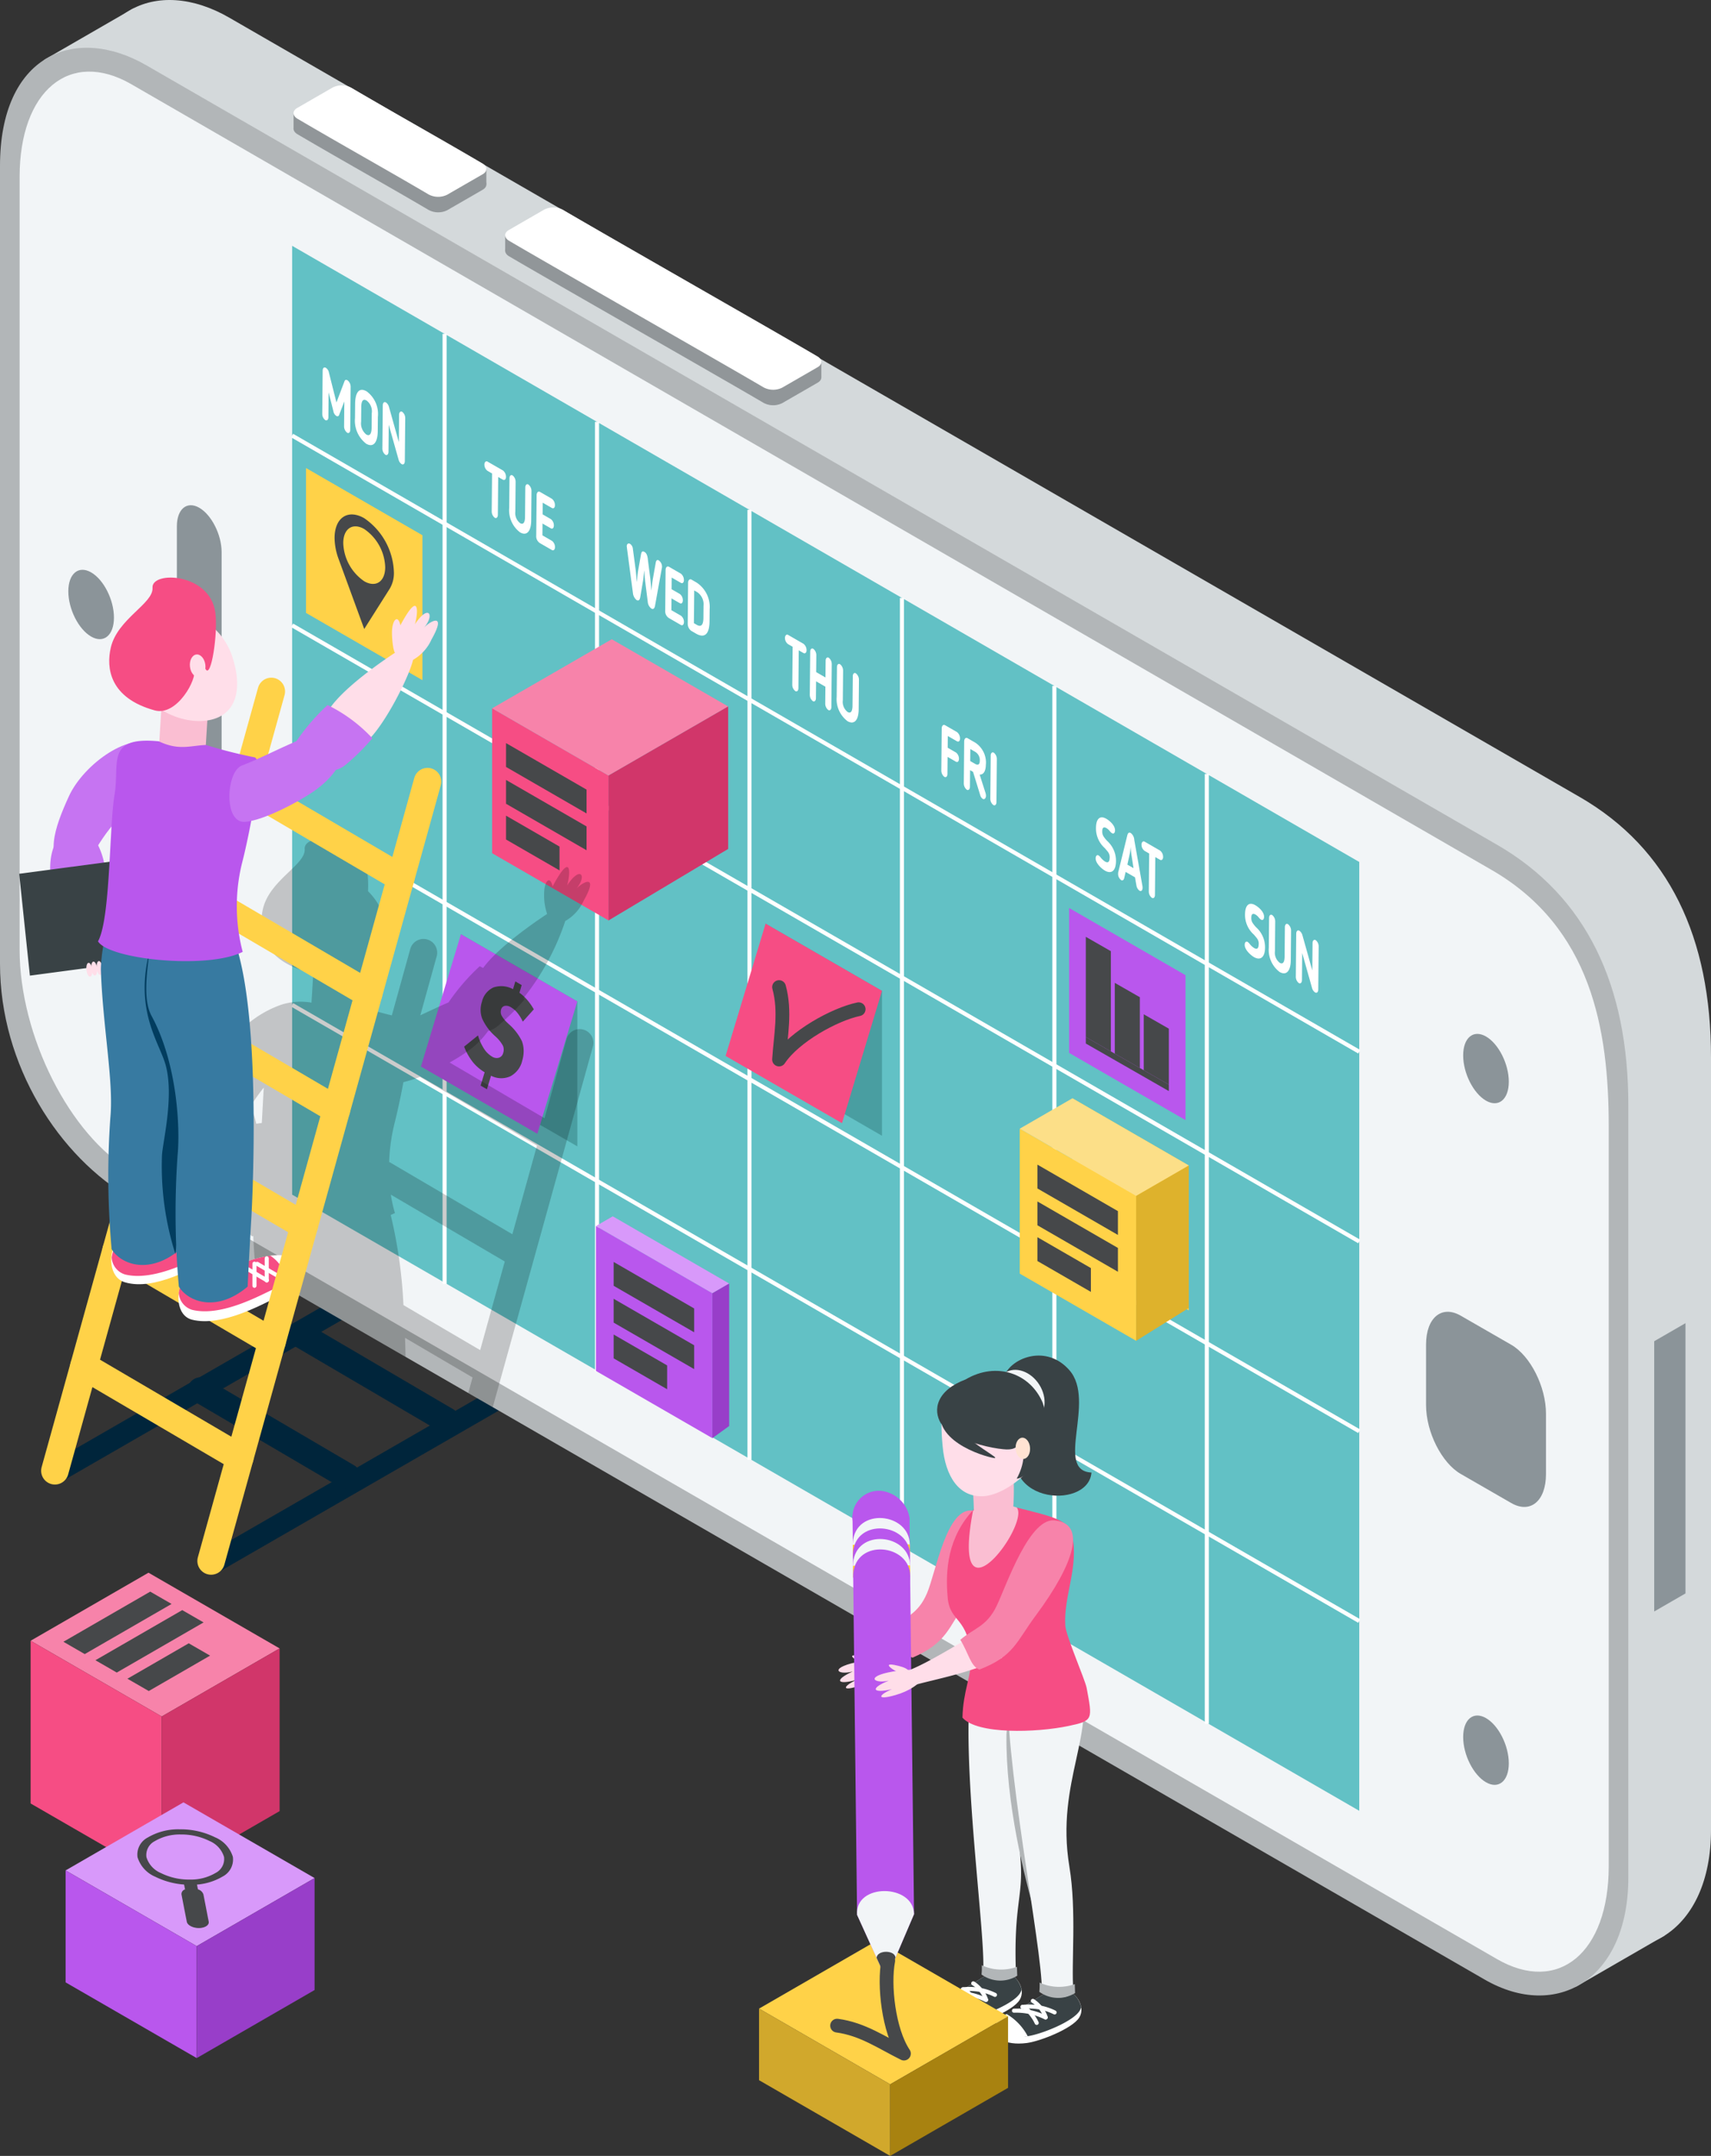 <svg xmlns="http://www.w3.org/2000/svg" viewBox="0 0 238.817 300.897">
  <rect x="0" y="0" width="238.817" height="300.897" fill="#333333" stroke="none"/>
  <defs>
    <style>
      .cls-1 {
        fill: #00253b;
      }

      .cls-1, .cls-10, .cls-11, .cls-12, .cls-13, .cls-14, .cls-15, .cls-16, .cls-17, .cls-18, .cls-19, .cls-2, .cls-20, .cls-21, .cls-22, .cls-24, .cls-25, .cls-26, .cls-27, .cls-28, .cls-29, .cls-3, .cls-31, .cls-33, .cls-35, .cls-37, .cls-4, .cls-5, .cls-6, .cls-7, .cls-8, .cls-9 {
        fill-rule: evenodd;
      }

      .cls-2 {
        fill: #d4d9db;
      }

      .cls-3 {
        fill: #b2b6b8;
      }

      .cls-30, .cls-4 {
        fill: #f2f5f7;
      }

      .cls-5 {
        fill: #62c1c5;
      }

      .cls-6 {
        fill: #8b9499;
      }

      .cls-7 {
        fill: #919699;
      }

      .cls-8 {
        fill: #fff;
      }

      .cls-21, .cls-23, .cls-25, .cls-36, .cls-9 {
        fill: none;
      }

      .cls-25, .cls-36, .cls-9 {
        stroke: #fff;
        stroke-width: 0.567px;
      }

      .cls-25, .cls-9 {
        stroke-miterlimit: 22.926;
      }

      .cls-10 {
        fill: #ffd248;
      }

      .cls-11 {
        fill: #fcdf88;
      }

      .cls-12 {
        fill: #deb22c;
      }

      .cls-13 {
        fill: #46484a;
      }

      .cls-14 {
        fill: #b957ed;
      }

      .cls-15 {
        fill: #d899fa;
      }

      .cls-16 {
        fill: #983ec9;
      }

      .cls-17 {
        fill: #f64d84;
      }

      .cls-18 {
        fill: #f783aa;
      }

      .cls-19 {
        fill: #d1366a;
      }

      .cls-20 {
        fill: #499ea1;
      }

      .cls-21 {
        stroke: #46484a;
        stroke-width: 1.92px;
      }

      .cls-21, .cls-23, .cls-25, .cls-36 {
        stroke-linecap: round;
      }

      .cls-21, .cls-23, .cls-36 {
        stroke-linejoin: round;
      }

      .cls-22 {
        opacity: 0.2;
      }

      .cls-23 {
        stroke: #ffd248;
        stroke-width: 3.84px;
      }

      .cls-24 {
        fill: #394245;
      }

      .cls-26 {
        fill: #d1a82c;
      }

      .cls-27 {
        fill: #a88210;
      }

      .cls-28, .cls-34 {
        fill: #ffdee9;
      }

      .cls-29 {
        fill: #ffd32f;
      }

      .cls-31, .cls-38 {
        fill: #fabed2;
      }

      .cls-32 {
        fill: #ffe3d3;
      }

      .cls-33 {
        fill: #c674f2;
      }

      .cls-35 {
        fill: #377aa1;
      }

      .cls-37 {
        fill: #023d5f;
      }
    </style>
  </defs>
  <title>458210-PFPKDT-947</title>
  <g id="OBJECTS">
    <polygon class="cls-1" points="79.248 191.322 30.659 219.325 27.666 217.596 76.253 189.593 79.248 191.322"/>
    <path class="cls-1" d="M48.437,207.031a1.806,1.806,0,0,1,1.827-3.116L70.8,215.965a1.806,1.806,0,1,1-1.827,3.116Z" transform="translate(-21.355 -11.441)"/>
    <polygon class="cls-1" points="57.324 178.689 8.735 206.692 5.741 204.963 54.329 176.96 57.324 178.689"/>
    <path class="cls-2" d="M32.9,139.3V27.908c0-15.376,10.364-19.826,20.44-14.012l188.5,108.775c12.512,7.22,18.332,19.659,18.332,36.339V266.826c0,14.18-9.98,20.047-20.057,14.232L51.231,172.064C41.156,166.249,32.9,153.477,32.9,139.3Z" transform="translate(-21.355 -11.441)"/>
    <polygon class="cls-2" points="196.334 249.349 183.887 256.534 219.944 277.298 232.391 270.112 196.334 249.349"/>
    <polygon class="cls-2" points="18.587 1.184 6.141 8.369 42.198 29.133 54.644 21.947 18.587 1.184"/>
    <path class="cls-3" d="M21.355,145.962V34.574c0-15.376,10.364-19.826,20.44-14.012L230.3,129.337c12.511,7.22,18.332,19.659,18.332,36.339V273.491c0,14.18-9.98,20.047-20.057,14.232L39.687,178.729C29.612,172.915,21.355,160.142,21.355,145.962Z" transform="translate(-21.355 -11.441)"/>
    <path class="cls-4" d="M24.092,143.966V36.15c0-12.064,7.025-17.9,15.6-12.952l189.842,109.65c13.959,8.062,16.362,22.316,16.362,35.784V271.916c0,12.062-7.022,17.9-15.595,12.952L39.687,174.88C31.114,169.933,24.092,156.029,24.092,143.966Z" transform="translate(-21.355 -11.441)"/>
    <polygon class="cls-5" points="40.776 166.735 40.776 34.308 189.721 120.304 189.721 252.731 40.776 166.735"/>
    <path class="cls-6" d="M46.043,120.5V84.9c0-2.415,1.4-3.583,3.122-2.594h0c1.718.989,3.123,3.775,3.123,6.19v35.6c0,2.415-1.4,3.582-3.123,2.593h0C47.448,125.7,46.043,122.914,46.043,120.5Z" transform="translate(-21.355 -11.441)"/>
    <path class="cls-6" d="M30.892,93.973c0-2.474,1.425-3.657,3.184-2.644s3.184,3.838,3.184,6.312-1.426,3.658-3.184,2.645S30.892,96.447,30.892,93.973Z" transform="translate(-21.355 -11.441)"/>
    <path class="cls-6" d="M220.4,207.551V199.1c0-3.75,2.181-5.562,4.848-4.027l7.042,4.055c2.667,1.535,4.848,5.861,4.848,9.611v8.45c0,3.751-2.182,5.563-4.848,4.027l-7.042-4.055C222.578,215.627,220.4,211.3,220.4,207.551Z" transform="translate(-21.355 -11.441)"/>
    <path class="cls-6" d="M225.581,158.746c0-2.474,1.425-3.657,3.184-2.644s3.185,3.839,3.185,6.312-1.426,3.657-3.185,2.644S225.581,161.22,225.581,158.746Z" transform="translate(-21.355 -11.441)"/>
    <path class="cls-6" d="M225.581,253.878c0-2.474,1.425-3.657,3.184-2.644s3.185,3.839,3.185,6.312-1.426,3.657-3.185,2.644S225.581,256.351,225.581,253.878Z" transform="translate(-21.355 -11.441)"/>
    <path class="cls-7" d="M62.838,28.674l2.478-1.431L67.8,25.811a2.851,2.851,0,0,1,2.583.037c6.11,3.593,12.2,6.973,18.309,10.568.72.424.736,1.1.04,1.506l-2.481,1.433-2.481,1.431a2.843,2.843,0,0,1-2.58-.038c-6.108-3.594-12.2-6.974-18.305-10.566C62.161,29.757,62.138,29.078,62.838,28.674Z" transform="translate(-21.355 -11.441)"/>
    <polygon class="cls-7" points="40.972 15.83 40.972 17.994 60.843 29.234 60.843 27.07 40.972 15.83"/>
    <polygon class="cls-7" points="67.884 23.556 67.884 25.719 61.32 29.509 61.32 27.345 67.884 23.556"/>
    <path class="cls-8" d="M62.838,26.51l2.478-1.431L67.8,23.647a2.852,2.852,0,0,1,2.583.037c6.11,3.593,12.2,6.973,18.309,10.568.72.424.736,1.1.04,1.506L86.247,37.19q-1.24.716-2.481,1.431a2.844,2.844,0,0,1-2.58-.038c-6.108-3.594-12.2-6.974-18.305-10.566C62.161,27.594,62.139,26.914,62.838,26.51Z" transform="translate(-21.355 -11.441)"/>
    <path class="cls-7" d="M92.376,45.709l2.478-1.431,2.481-1.433a2.852,2.852,0,0,1,2.583.037c6.109,3.593,29.421,16.865,35.529,20.46.719.424.736,1.1.04,1.506l-2.481,1.433q-1.239.716-2.481,1.431a2.845,2.845,0,0,1-2.581-.038c-6.107-3.594-29.418-16.866-35.526-20.458C91.7,46.792,91.676,46.113,92.376,45.709Z" transform="translate(-21.355 -11.441)"/>
    <polygon class="cls-7" points="70.511 32.866 70.511 35.029 107.602 56.161 107.602 53.998 70.511 32.866"/>
    <polygon class="cls-7" points="114.643 50.483 114.643 52.646 108.079 56.436 108.079 54.273 114.643 50.483"/>
    <path class="cls-8" d="M92.376,43.546l2.478-1.431,2.481-1.433a2.852,2.852,0,0,1,2.583.037c6.109,3.593,29.421,16.865,35.529,20.46.719.423.736,1.1.04,1.506l-2.481,1.433-2.481,1.431a2.846,2.846,0,0,1-2.581-.038c-6.108-3.594-29.418-16.866-35.526-20.458C91.7,44.629,91.677,43.95,92.376,43.546Z" transform="translate(-21.355 -11.441)"/>
    <polygon class="cls-6" points="230.892 224.911 230.892 187.192 235.253 184.674 235.253 222.394 230.892 224.911"/>
    <path class="cls-9" d="M62.131,151.691l148.945,86M62.131,125.206l148.945,86M62.131,98.721l148.945,86M62.131,72.235l148.945,86" transform="translate(-21.355 -11.441)"/>
    <path class="cls-9" d="M189.8,119.46V252.023M168.521,107.176v132.57M147.243,94.89V227.467M125.965,82.6V215.188M104.687,70.32V202.91M83.409,58.035v132.6" transform="translate(-21.355 -11.441)"/>
    <g>
      <path class="cls-8" d="M70.294,65.441a1.125,1.125,0,0,0-.434-.921c-.171-.1-.337-.1-.425.141l-1.12,2.951L67.26,63.417a.983.983,0,0,0-.424-.641c-.25-.144-.442.029-.446.414l-.055,6a1.083,1.083,0,0,0,.41.876c.238.137.442-.04.445-.383l.032-3.477.675,2.666a.954.954,0,0,0,.394.613.253.253,0,0,0,.407-.152l.717-1.863-.032,3.477a1.119,1.119,0,0,0,.428.887c.226.13.425-.05.428-.394l.056-6Zm2.174,7.929c1.057.609,1.6-.267,1.613-1.742l.018-2a3.933,3.933,0,0,0-1.564-3.563c-1.143-.659-1.6.3-1.613,1.733l-.019,2a4.05,4.05,0,0,0,1.564,3.573Zm.056-6.024a1.891,1.891,0,0,1,.72,1.787l-.018,2c-.007.809-.245,1.241-.746.952a1.981,1.981,0,0,1-.72-1.8l.018-2c.007-.819.208-1.251.746-.942ZM77.4,76.211c.269.154.455-.053.459-.427l.055-5.964a1.108,1.108,0,0,0-.415-.9c-.232-.134-.437.053-.44.407l-.035,3.821c-.547-1.951-.85-3.05-1.38-4.921a1.115,1.115,0,0,0-.412-.613c-.256-.148-.448.036-.452.43l-.055,5.963a1.109,1.109,0,0,0,.415.9c.232.134.437-.053.44-.407l.035-3.78,1.38,4.9A1.08,1.08,0,0,0,77.4,76.211Z" transform="translate(-21.355 -11.441)"/>
      <path class="cls-8" d="M89.988,82.808a1.114,1.114,0,0,0,.422.893c.232.134.43-.057.434-.4l.049-5.286.648.373c.232.134.437-.043.44-.387a1.132,1.132,0,0,0-.428-.9L89.4,75.865c-.239-.138-.431.117-.434.4a1.083,1.083,0,0,0,.422.883l.647.373-.049,5.286Zm5.51,1.3.038-4.124a1.139,1.139,0,0,0-.434-.921c-.238-.137-.424.071-.428.424l-.038,4.124c-.007.717-.225,1.109-.684.846a1.782,1.782,0,0,1-.667-1.624l.038-4.124a1.142,1.142,0,0,0-.415-.91c-.245-.141-.437.033-.44.417l-.038,4.124a3.858,3.858,0,0,0,1.511,3.4c.965.556,1.543-.177,1.557-1.633Zm3.32,3.691a1.1,1.1,0,0,0-.422-.873l-1.332-.768.015-1.647,1.155.665c.238.137.424-.04.427-.4a1.1,1.1,0,0,0-.415-.88l-1.155-.666.015-1.627,1.271.732c.233.134.43-.016.434-.38a1.133,1.133,0,0,0-.422-.9l-1.656-.954c-.269-.155-.474.092-.477.446L96.2,86.227a1.126,1.126,0,0,0,.562,1.045l1.619.933C98.617,88.339,98.815,88.159,98.818,87.795Z" transform="translate(-21.355 -11.441)"/>
      <path class="cls-8" d="M111.784,89.5c-.063-.493-.17-.85-.482-1.03-.336-.194-.424.03-.5.463l-.382,2.168c-.085.489-.121,1.078-.187,1.579-.056-.591-.081-1.185-.162-1.78l-.379-2.84a.949.949,0,0,0-.393-.714c-.214-.123-.46-.031-.464.343,0,0,.011.1.023.206l.844,6.36a1.448,1.448,0,0,0,.5.929c.324.187.449-.076.507-.338l.39-2.285c.084-.48.12-1.018.18-1.522.05.568.075,1.141.15,1.712l.338,2.684a1.3,1.3,0,0,0,.5.939c.294.169.443-.049.507-.348l.971-5.365a.546.546,0,0,0,.013-.125,1.075,1.075,0,0,0-.471-.891c-.189-.109-.344,0-.4.291l-.415,2.352c-.091.507-.132,1.052-.2,1.583-.056-.6-.081-1.185-.162-1.79l-.332-2.58Zm5.036,8.745a1.1,1.1,0,0,0-.422-.873l-1.332-.767.015-1.648,1.155.666c.239.137.425-.04.428-.4a1.1,1.1,0,0,0-.416-.88l-1.155-.665.015-1.627,1.271.732c.232.134.43-.017.433-.38a1.132,1.132,0,0,0-.422-.9l-1.656-.954c-.269-.155-.474.093-.477.446l-.053,5.691a1.127,1.127,0,0,0,.562,1.045l1.619.933c.232.134.43-.047.434-.411Zm3.569-.036.016-1.739a4.071,4.071,0,0,0-1.833-3.729l-.691-.4c-.257-.148-.48.059-.484.453l-.052,5.681a1.258,1.258,0,0,0,.47,1l.691.4c1.387.8,1.869-.244,1.883-1.669Zm-.855-.493c-.008.8-.24,1.325-.912.938l-.415-.239.042-4.569.416.239a2.037,2.037,0,0,1,.885,1.892Z" transform="translate(-21.355 -11.441)"/>
      <path class="cls-8" d="M131.939,107a1.115,1.115,0,0,0,.422.893c.232.134.431-.057.434-.4l.049-5.286.648.373c.232.134.437-.043.439-.387a1.133,1.133,0,0,0-.428-.9l-2.15-1.239c-.238-.138-.431.117-.434.4a1.081,1.081,0,0,0,.422.883l.648.373L131.939,107Zm5.456,3.134.055-6a1.142,1.142,0,0,0-.421-.894c-.226-.13-.431.057-.434.4l-.022,2.355-1.3-.75.022-2.355a1.127,1.127,0,0,0-.421-.894c-.238-.137-.431.057-.434.4l-.056,6a1.122,1.122,0,0,0,.422.9c.232.133.43-.057.434-.41l.022-2.355,1.3.75-.022,2.355a1.145,1.145,0,0,0,.422.9c.232.134.43-.056.434-.41Zm3.812.327.038-4.124a1.141,1.141,0,0,0-.434-.921c-.239-.137-.425.071-.428.425l-.038,4.124c-.007.718-.225,1.11-.684.845a1.781,1.781,0,0,1-.667-1.623l.038-4.124a1.141,1.141,0,0,0-.416-.91c-.244-.141-.436.033-.44.417l-.038,4.124a3.857,3.857,0,0,0,1.51,3.4C140.616,112.648,141.194,111.914,141.207,110.458Z" transform="translate(-21.355 -11.441)"/>
      <path class="cls-8" d="M153.621,117.081l1.155.666c.238.137.424-.04.427-.4a1.1,1.1,0,0,0-.416-.88l-1.155-.666.015-1.638,1.271.733c.232.133.43-.016.434-.38a1.136,1.136,0,0,0-.422-.9l-1.656-.954c-.269-.155-.474.093-.477.447l-.054,5.862a1.115,1.115,0,0,0,.421.893c.233.134.431-.057.433-.4l.022-2.375Zm5.347,1.018a3.334,3.334,0,0,0-1.5-3.016l-1.063-.613c-.25-.144-.468.066-.471.46l-.054,5.822a1.14,1.14,0,0,0,.416.91c.232.134.437-.063.44-.417l.021-2.315.415.24,1,3.25a.889.889,0,0,0,.357.521c.275.159.579-.2.383-.826l-.818-2.565c.528.02.858-.451.867-1.451Zm-.856-.493c0,.526-.233.689-.655.446l-.684-.394.016-1.678.647.373a1.34,1.34,0,0,1,.676,1.253Zm1.468,5.3a1.115,1.115,0,0,0,.422.893c.232.134.431-.056.434-.4l.055-6.014a1.128,1.128,0,0,0-.422-.893c-.238-.137-.43.057-.433.4Z" transform="translate(-21.355 -11.441)"/>
      <path class="cls-8" d="M176.233,131.183c-.005.556-.222.746-.643.5a2.507,2.507,0,0,1-.6-.551,1.356,1.356,0,0,0-.3-.3c-.226-.13-.406.081-.409.4-.007.707.846,1.463,1.3,1.723.874.5,1.529.069,1.542-1.336a3.738,3.738,0,0,0-1.233-2.814,4.365,4.365,0,0,1-.437-.527,1.269,1.269,0,0,1-.25-.825c.005-.6.288-.606.587-.434a1.7,1.7,0,0,1,.463.419,1.472,1.472,0,0,0,.3.284c.269.155.431-.057.433-.391.007-.758-.859-1.41-1.22-1.617-.868-.5-1.425-.028-1.437,1.276a3.679,3.679,0,0,0,1.227,2.82c.164.187.316.365.444.53a1.247,1.247,0,0,1,.244.831Zm2.242,1.953,1.3.75.2,1.144a1.15,1.15,0,0,0,.411.714c.251.145.442-.009.446-.393a1.58,1.58,0,0,0-.016-.233l-1.139-6.438a1.3,1.3,0,0,0-.495-.976c-.293-.169-.418.054-.5.4l-1.245,5.065a1.183,1.183,0,0,0-.02.212,1.078,1.078,0,0,0,.433.9c.147.084.344.015.408-.243l.211-.9Zm1.092-.529-.856-.493.34-1.542a8.342,8.342,0,0,0,.119-.927c.022.327.049.729.1,1.054l.3,1.908Zm2.138,3.244.049-5.286-.648-.373a1.083,1.083,0,0,1-.422-.883c0-.283.195-.538.434-.4l2.151,1.24a1.132,1.132,0,0,1,.428.9c0,.343-.208.521-.44.387l-.648-.373-.049,5.286c0,.344-.2.535-.433.4A1.115,1.115,0,0,1,181.706,135.851Z" transform="translate(-21.355 -11.441)"/>
      <path class="cls-8" d="M197.037,143.25c-.005.556-.222.746-.643.5a2.5,2.5,0,0,1-.6-.551,1.359,1.359,0,0,0-.3-.3c-.226-.13-.406.081-.409.4-.007.708.846,1.463,1.3,1.724.874.5,1.529.068,1.542-1.337a3.739,3.739,0,0,0-1.233-2.814,4.322,4.322,0,0,1-.437-.527,1.268,1.268,0,0,1-.25-.825c.005-.6.288-.606.587-.434a1.69,1.69,0,0,1,.463.419,1.469,1.469,0,0,0,.3.284c.269.155.43-.057.433-.391.007-.758-.859-1.409-1.22-1.617-.868-.5-1.425-.029-1.437,1.276a3.68,3.68,0,0,0,1.227,2.82c.164.186.316.365.444.53a1.249,1.249,0,0,1,.244.831Zm4.482,2.217.038-4.124a1.139,1.139,0,0,0-.434-.921c-.238-.137-.424.071-.427.424l-.038,4.124c-.007.718-.225,1.11-.683.846a1.781,1.781,0,0,1-.667-1.624l.038-4.124a1.14,1.14,0,0,0-.415-.91c-.245-.141-.437.033-.44.417l-.038,4.124a3.858,3.858,0,0,0,1.51,3.4c.965.556,1.543-.178,1.557-1.633Zm3.38,4.478c.269.155.455-.052.458-.427l.055-5.963a1.109,1.109,0,0,0-.416-.9c-.232-.133-.436.054-.44.407l-.035,3.821c-.547-1.951-.85-3.05-1.38-4.921a1.116,1.116,0,0,0-.412-.613c-.256-.148-.449.037-.452.431l-.055,5.964a1.111,1.111,0,0,0,.416.9c.232.134.437-.053.44-.407l.035-3.78,1.38,4.9A1.08,1.08,0,0,0,204.9,149.945Z" transform="translate(-21.355 -11.441)"/>
    </g>
    <polygon class="cls-10" points="149.681 153.287 165.928 162.668 165.928 182.893 149.681 173.511 149.681 153.287"/>
    <g>
      <polygon class="cls-10" points="142.331 157.53 158.579 166.911 158.579 187.135 142.331 177.755 142.331 157.53"/>
      <polygon class="cls-11" points="142.331 157.53 149.681 153.287 165.928 162.668 158.579 166.911 142.331 157.53"/>
      <polygon class="cls-12" points="158.579 187.135 165.928 182.552 165.928 162.668 158.579 166.911 158.579 187.135"/>
    </g>
    <g>
      <polygon class="cls-13" points="144.799 162.545 156.038 169.035 156.038 172.36 144.799 165.871 144.799 162.545"/>
      <polygon class="cls-13" points="144.799 167.685 156.038 174.174 156.038 177.499 144.799 171.01 144.799 167.685"/>
      <polygon class="cls-13" points="144.799 172.673 152.265 176.984 152.265 180.309 144.799 175.998 144.799 172.673"/>
    </g>
    <g>
      <polygon class="cls-14" points="83.183 171.115 99.431 180.496 99.431 200.721 83.183 191.34 83.183 171.115"/>
      <polygon class="cls-15" points="83.183 171.115 85.528 169.761 101.776 179.142 99.431 180.496 83.183 171.115"/>
      <polygon class="cls-16" points="99.431 200.72 101.776 199.026 101.776 179.142 99.431 180.496 99.431 200.72"/>
    </g>
    <g>
      <polygon class="cls-13" points="85.651 176.13 96.889 182.62 96.889 185.945 85.651 179.456 85.651 176.13"/>
      <polygon class="cls-13" points="85.651 181.27 96.889 187.759 96.889 191.084 85.651 184.595 85.651 181.27"/>
      <polygon class="cls-13" points="85.651 186.258 93.117 190.569 93.117 193.894 85.651 189.583 85.651 186.258"/>
    </g>
    <g>
      <polygon class="cls-17" points="68.689 98.859 84.937 108.24 84.937 128.465 68.689 119.084 68.689 98.859"/>
      <polygon class="cls-18" points="68.689 98.859 85.387 89.219 101.634 98.6 84.937 108.24 68.689 98.859"/>
      <polygon class="cls-19" points="84.937 128.465 101.634 118.484 101.634 98.6 84.937 108.24 84.937 128.465"/>
    </g>
    <g>
      <polygon class="cls-13" points="70.632 103.716 81.871 110.205 81.871 113.531 70.632 107.041 70.632 103.716"/>
      <polygon class="cls-13" points="70.632 108.855 81.871 115.345 81.871 118.67 70.632 112.181 70.632 108.855"/>
      <polygon class="cls-13" points="70.632 113.843 78.098 118.155 78.098 121.48 70.632 117.169 70.632 113.843"/>
    </g>
    <polygon class="cls-20" points="106.858 128.912 123.105 138.293 123.105 158.517 106.858 149.137 106.858 128.912"/>
    <polygon class="cls-10" points="42.714 65.322 58.962 74.704 58.962 94.928 42.714 85.547 42.714 65.322"/>
    <polygon class="cls-14" points="149.224 126.725 165.472 136.106 165.472 156.331 149.224 146.95 149.224 126.725"/>
    <polygon class="cls-17" points="106.858 128.911 123.105 138.293 117.524 156.759 101.276 147.378 106.858 128.911"/>
    <polygon class="cls-20" points="64.334 130.39 80.582 139.771 80.582 159.996 64.334 150.615 64.334 130.39"/>
    <polygon class="cls-14" points="64.334 130.39 80.582 139.771 75 158.238 58.752 148.856 64.334 130.39"/>
    <g>
      <polygon class="cls-13" points="151.555 144.738 163.142 151.375 163.142 152.28 151.555 145.643 151.555 144.738"/>
      <polygon class="cls-13" points="151.555 130.752 155.053 132.756 155.053 146.742 151.555 144.738 151.555 130.752"/>
      <polygon class="cls-13" points="155.599 137.177 159.098 139.181 159.098 149.058 155.599 147.054 155.599 137.177"/>
      <polygon class="cls-13" points="159.644 141.566 163.142 143.57 163.142 151.375 159.644 149.371 159.644 141.566"/>
    </g>
    <path class="cls-21" d="M130.094,149.206c.938,3.465.215,6.7,0,10.113,2.127-3.213,7.734-6.313,11.111-7.024" transform="translate(-21.355 -11.441)"/>
    <g>
      <path class="cls-13" d="M72.193,99.23l-3.564-9.737a8.742,8.742,0,0,1-.575-2.954c0-2.847,1.854-4.088,4.14-2.772a9.5,9.5,0,0,1,4.14,7.536,4.249,4.249,0,0,1-.575,2.291Z" transform="translate(-21.355 -11.441)"/>
      <path class="cls-10" d="M72.193,85.277a6.718,6.718,0,0,1,2.927,5.329c0,2.013-1.311,2.89-2.927,1.96a6.718,6.718,0,0,1-2.927-5.329C69.266,85.224,70.576,84.347,72.193,85.277Z" transform="translate(-21.355 -11.441)"/>
    </g>
    <path class="cls-13" d="M88.07,155.957a7.257,7.257,0,0,0,.841,1.853,3.421,3.421,0,0,0,1.125,1.1,1.159,1.159,0,0,0,.957.155.905.905,0,0,0,.592-.65,1.452,1.452,0,0,0-.026-1.015,5.052,5.052,0,0,0-1.111-1.36,7.254,7.254,0,0,1-1.8-2.453,3.531,3.531,0,0,1-.025-2.326,2.9,2.9,0,0,1,1.609-2.005,3.431,3.431,0,0,1,2.729.24c.108-.36.218-.718.325-1.08.3.17.59.343.884.513-.1.353-.208.713-.314,1.068a6.371,6.371,0,0,1,1.076.99,8.331,8.331,0,0,1,.931,1.33c-.516.57-1.025,1.143-1.539,1.713a5.6,5.6,0,0,0-.745-1.215,3.276,3.276,0,0,0-.9-.785,1.214,1.214,0,0,0-.872-.2.666.666,0,0,0-.508.5,1.158,1.158,0,0,0,.061.84,4.2,4.2,0,0,0,.9,1.1c.028.028.053.055.08.082a7.565,7.565,0,0,1,1.868,2.413,4,4,0,0,1,.237,1.318,4.567,4.567,0,0,1-.2,1.4,3.3,3.3,0,0,1-1.674,2.183,3.09,3.09,0,0,1-2.679-.09c-.19.627-.382,1.258-.572,1.89l-.882-.51q.282-.93.562-1.86a6.211,6.211,0,0,1-1.664-1.443,8.239,8.239,0,0,1-1.2-2.135C86.782,157,87.423,156.48,88.07,155.957Z" transform="translate(-21.355 -11.441)"/>
    <path class="cls-22" d="M58.173,163.238c-.091.111-.18.222-.266.331a27.883,27.883,0,0,0-1.613,2.31l.038.077a9.766,9.766,0,0,1,.786,2.322l.778-.1c.1-1.714.182-3.412.277-4.936Zm31.965,44.6-3.424-1.976.6-2.172-9.426-5.53c.031.888.054,1.774.072,2.652L57.031,188.737c-.139-1.567-.256-3.173-.325-4.8a.184.184,0,0,1-.09.038c-.175.021-.355-.234-.455-.608-.012.378-.126.66-.3.681-.14.017-.285-.145-.388-.4-.028.322-.137.554-.293.573-.22.026-.45-.387-.514-.922a2.3,2.3,0,0,1-.016-.281l-6.125.815-1.9-1.094-1.353-12.884,4.33-.576a8.5,8.5,0,0,1,.475-3.131c-.032-2.019.942-4.516,2.135-7.117a15.01,15.01,0,0,1,8.408-7.364,8.885,8.885,0,0,1,4.132-.305l.077.036.262-4.262a2.578,2.578,0,0,1-.9-.083c-6.286-1.727-6.8-5.908-6.13-8.772.937-4.024,5.978-6.151,5.822-8.341-.172-2.4,8-2.1,8.764,3.424a14.6,14.6,0,0,1,.072,2.454,9.347,9.347,0,0,1,2.258,3.613c1.418,4.149.87,7.95-2.8,8.894a6.426,6.426,0,0,1-.643.13l-.211,3.418h.01c1.735.51,3.382.964,4.712,1.287l2.573-9.267a1.914,1.914,0,0,1,3.69,1.02l-2.286,8.233c1.3-.608,2.644-1.246,3.941-1.8a29.2,29.2,0,0,1,4.353-5.048q.231.116.471.244c1.861-2.569,6.233-5.763,8.934-7.542a8.127,8.127,0,0,1-.416-2.962c.022-.962.319-1.736.663-1.727.229.005.421.356.517.874l.028-.082c2.88-5.351,2.363-1.106,1.981-.058,1.9-2.9,2.88-1.373,1.224.532.751-.916,3.36-2.423,1.112,1.557a6.216,6.216,0,0,1-2.411,2.756c-.055.029-.108.056-.162.081a34.879,34.879,0,0,1-5.84,10.779q.079.091.153.182a30.192,30.192,0,0,1-3.8,3.759,3.607,3.607,0,0,1-1.3.656,11.52,11.52,0,0,1-2.7,2.713,26.51,26.51,0,0,1-2.66,1.675l13.249,7.772,3.063-11.031a1.914,1.914,0,1,1,3.69,1.02l-13.98,50.341Zm-1.762-7.962,3.435-12.37-15.9-9.327a17.727,17.727,0,0,0,.569,2.565c-.185.094-.383.182-.592.264a66.908,66.908,0,0,1,1.78,12.586l10.708,6.281ZM92.87,183.7l3.435-12.37L79.964,161.74a15.306,15.306,0,0,1-2.3.732c-.415,2.232-.89,4.376-1.237,5.731a25.847,25.847,0,0,0-.753,5.405Z" transform="translate(-21.355 -11.441)"/>
    <g>
      <line class="cls-23" x1="7.662" y1="205.274" x2="37.868" y2="96.502"/>
      <line class="cls-23" x1="11.715" y1="190.678" x2="33.472" y2="203.441"/>
      <line class="cls-23" x1="16.21" y1="174.494" x2="37.966" y2="187.257"/>
      <line class="cls-23" x1="20.704" y1="158.31" x2="42.46" y2="171.073"/>
      <line class="cls-23" x1="25.199" y1="142.126" x2="46.955" y2="154.889"/>
      <line class="cls-23" x1="29.693" y1="125.943" x2="51.449" y2="138.705"/>
      <line class="cls-23" x1="34.187" y1="109.759" x2="55.944" y2="122.521"/>
    </g>
    <g>
      <g>
        <path class="cls-8" d="M154.56,289.619c-1.094.411-2.6,1.232-2.757,2.462s1.457,2.444,4.541,2.051c1.84-.235,6.4-2.015,7.338-3.576.956-1.594-.583-3.658-2.281-4.078S157.173,288.7,154.56,289.619Z" transform="translate(-21.355 -11.441)"/>
        <path class="cls-24" d="M154.56,289.619a4.51,4.51,0,0,0-2.655,2.059c.309,1.014,1.867,1.847,4.494,1.512,1.84-.234,6.4-2.015,7.338-3.576a2.063,2.063,0,0,0,.21-.475,3.554,3.554,0,0,0-2.546-2.66C159.7,286.058,157.173,288.7,154.56,289.619Z" transform="translate(-21.355 -11.441)"/>
        <path class="cls-25" d="M155.755,289.09a8.014,8.014,0,0,1,4.472.771" transform="translate(-21.355 -11.441)"/>
        <path class="cls-25" d="M155.755,289.09c.514-.037,1.648,1.44,1.976,2.234" transform="translate(-21.355 -11.441)"/>
        <path class="cls-25" d="M157.2,288.252a4.431,4.431,0,0,1,1.8,2.306" transform="translate(-21.355 -11.441)"/>
        <path class="cls-25" d="M154.56,289.619a9.224,9.224,0,0,1,4.394.947" transform="translate(-21.355 -11.441)"/>
        <path class="cls-8" d="M153.531,290.088a3.441,3.441,0,0,0-1.626,1.589c.265,1.276,1.813,2.173,4.494,1.512l.078-.011A7.764,7.764,0,0,0,153.531,290.088Z" transform="translate(-21.355 -11.441)"/>
      </g>
      <g>
        <path class="cls-8" d="M162.883,292.069c-1.095.411-2.6,1.232-2.757,2.462s1.457,2.444,4.54,2.051c1.84-.234,6.4-2.014,7.338-3.576.956-1.594-.583-3.658-2.281-4.078S165.5,291.147,162.883,292.069Z" transform="translate(-21.355 -11.441)"/>
        <path class="cls-24" d="M162.883,292.069a4.51,4.51,0,0,0-2.655,2.059c.308,1.014,1.867,1.846,4.493,1.512,1.84-.235,6.4-2.015,7.338-3.577a2.064,2.064,0,0,0,.21-.475,3.553,3.553,0,0,0-2.546-2.66C168.025,288.508,165.5,291.147,162.883,292.069Z" transform="translate(-21.355 -11.441)"/>
        <path class="cls-25" d="M164.078,291.54a8.014,8.014,0,0,1,4.472.772" transform="translate(-21.355 -11.441)"/>
        <path class="cls-25" d="M164.078,291.54c.514-.037,1.648,1.44,1.976,2.234" transform="translate(-21.355 -11.441)"/>
        <path class="cls-25" d="M165.518,290.7a4.432,4.432,0,0,1,1.8,2.306" transform="translate(-21.355 -11.441)"/>
        <path class="cls-25" d="M162.883,292.069a9.226,9.226,0,0,1,4.394.946" transform="translate(-21.355 -11.441)"/>
        <path class="cls-8" d="M161.854,292.538a3.444,3.444,0,0,0-1.626,1.589c.265,1.276,1.813,2.173,4.493,1.512l.078-.011A7.766,7.766,0,0,0,161.854,292.538Z" transform="translate(-21.355 -11.441)"/>
      </g>
      <polygon class="cls-10" points="140.7 281.407 124.248 290.906 105.947 280.339 122.399 270.84 140.7 281.407"/>
      <polygon class="cls-26" points="105.947 280.339 124.248 290.905 124.248 300.897 105.947 290.33 105.947 280.339"/>
      <polygon class="cls-27" points="140.7 281.407 124.248 290.906 124.248 300.897 140.7 291.398 140.7 281.407"/>
      <g>
        <g>
          <path class="cls-28" d="M141.4,246.7c-2.767.919-2.32.053-.538-.787-2.8.762-3.025-.044-.485-1.185-2.3.6-3.422-.615,1.293-1.452C147.232,242.289,145.2,245.438,141.4,246.7Z" transform="translate(-21.355 -11.441)"/>
          <path class="cls-28" d="M143.131,243.457c-.1.227-.675.276-1.288.109s-1.64-.777-1.541-1,1.288.015,1.9.182S143.23,243.23,143.131,243.457Z" transform="translate(-21.355 -11.441)"/>
        </g>
        <path class="cls-18" d="M148.73,242.8c4.748-2.064,5-4.144,7.526-7.882,5.15-7.615,5.044-12.257.91-12.631-3.662-.634-5.16,8.545-6.421,11.517s-3.046,3.258-4.863,4.967C147.063,240.468,147.473,242.414,148.73,242.8Z" transform="translate(-21.355 -11.441)"/>
      </g>
      <g>
        <path class="cls-14" d="M148.932,278.6l-3.873,9.064-4.078-8.974-.637-55.741c2.284.218,6.194-.223,7.951.321Z" transform="translate(-21.355 -11.441)"/>
        <path class="cls-14" d="M148.291,223.229a4.456,4.456,0,0,0-2.854-3.438,3.681,3.681,0,0,0-5.093,3.154C140.018,227.409,148.8,228.279,148.291,223.229Z" transform="translate(-21.355 -11.441)"/>
        <path class="cls-4" d="M148.932,278.6l-3.873,9.063-4.077-8.973C140.656,274.226,148.883,274.338,148.932,278.6Z" transform="translate(-21.355 -11.441)"/>
        <path class="cls-13" d="M146.338,284.665l-1.28,2.994-1.347-2.965C143.771,283.57,146.286,283.58,146.338,284.665Z" transform="translate(-21.355 -11.441)"/>
        <path class="cls-4" d="M148.338,226.992c-.044-4.465-7.585-5.234-7.947-.285C140.064,231.172,148.387,232.067,148.338,226.992Z" transform="translate(-21.355 -11.441)"/>
        <polygon class="cls-29" points="126.982 215.551 127.003 217.004 119.058 217.255 119.027 215.606 126.982 215.551"/>
        <path class="cls-14" d="M148.358,228.446c-.044-4.465-7.585-5.234-7.947-.285C140.085,232.625,148.408,233.52,148.358,228.446Z" transform="translate(-21.355 -11.441)"/>
        <path class="cls-4" d="M148.375,229.921c-.044-4.465-7.585-5.234-7.947-.285C140.1,234.1,148.425,235,148.375,229.921Z" transform="translate(-21.355 -11.441)"/>
        <polygon class="cls-29" points="127.02 218.48 127.04 219.933 119.095 220.184 119.064 218.535 127.02 218.48"/>
        <path class="cls-14" d="M148.4,231.375c-.044-4.465-7.585-5.234-7.947-.285C140.122,235.554,148.445,236.449,148.4,231.375Z" transform="translate(-21.355 -11.441)"/>
      </g>
      <path class="cls-21" d="M138.194,294.156c3.558.471,6.264,2.387,9.33,3.9-2.143-3.2-2.84-9.571-2.193-12.961" transform="translate(-21.355 -11.441)"/>
      <path class="cls-4" d="M164.729,245.307c.232,8.5-1.335,20.389-.929,25.7s-1.015,6.2-.636,16.15a4.147,4.147,0,0,1-4.629-.157c.672-4.093-3.407-31.189-1.473-41.493C159.079,243.987,162.99,243.2,164.729,245.307Z" transform="translate(-21.355 -11.441)"/>
      <path class="cls-3" d="M165.84,278.6c-1.466-5.025-4.133-15.515-4.006-25.091.023-1.737,1.969-4.439,2.678-.5C165.724,259.745,167.492,267.361,165.84,278.6Z" transform="translate(-21.355 -11.441)"/>
      <path class="cls-4" d="M171.925,245.081c2.745,8.06-3.285,14.9-1.31,26.866,1.04,6.3.24,13.476.557,17.383-.541,1.13-2.911,1.227-4.4-.022.08-6.173-5.481-32.763-4.744-44.458C164.044,243.323,170.186,242.969,171.925,245.081Z" transform="translate(-21.355 -11.441)"/>
      <path class="cls-24" d="M161.624,203.267c1.137-2.407,5.851-4.19,9-.584,3.754,4.293-2.143,14.019,3.074,14.28-.426,5.416-14.237,4.357-9.851-5.774,1.387-3.206-.087-6.174-2.348-4.427S160.175,206.334,161.624,203.267Z" transform="translate(-21.355 -11.441)"/>
      <ellipse class="cls-30" cx="163.771" cy="206.363" rx="3.125" ry="3.955" transform="translate(-106.67 109.115) rotate(-32.556)"/>
      <path class="cls-17" d="M157.3,222.069c-1.077,4.456,5.27.386,5.975-.221,4.73,1.212,7.214,1.67,7.7,3.749,1.037,4.464-1.2,8.581-.926,12.742.1,1.467,2.774,7.561,2.981,8.7.8,4.386.969,4.561-2.565,5.3-4.474.936-12.726,1.192-14.772-1.169.079-3.73,1.267-5.789,1.165-8.2-.252-5.942-2.907-4.95-3.226-8.533C153.287,230.623,153.608,225.983,157.3,222.069Z" transform="translate(-21.355 -11.441)"/>
      <path class="cls-31" d="M157.166,222.286a7.684,7.684,0,0,1,6.108-.438C165.157,224.187,153.94,239.241,157.166,222.286Z" transform="translate(-21.355 -11.441)"/>
      <path class="cls-31" d="M162.725,222.583c-.759,2.7-5.355,4.636-5.416,1.327a66.812,66.812,0,0,0-.536-8.4c1.867-.148,3.949-.45,5.816-.6A36.632,36.632,0,0,1,162.725,222.583Z" transform="translate(-21.355 -11.441)"/>
      <path class="cls-28" d="M157.589,204.175c5.164-.263,8.842,2.981,9.554,6.984s-4.969,8.873-8.464,9.1-5.375-2.79-5.753-6.96S152.425,204.438,157.589,204.175Z" transform="translate(-21.355 -11.441)"/>
      <path class="cls-24" d="M152.721,210.168c1.92-1.585,7.367-4.325,9.346-1.633.9,1.227-.006,3.13.213,3.944.1.376.336.986,1.689,1.255.4.08.425,2.053-.706,4.086,1.423-.052,5.753-4.182,3.638-10.577-1.689-4.059-6.4-5.846-10.767-3.277C152.119,205.482,151.488,208.173,152.721,210.168Z" transform="translate(-21.355 -11.441)"/>
      <path class="cls-24" d="M152.747,207.085c-2.476,4.634,6.778,6.582,9.1,6.654s2.28-1.831,2.7-6.578S154.668,204.546,152.747,207.085Z" transform="translate(-21.355 -11.441)"/>
      <ellipse class="cls-32" cx="164.12" cy="213.58" rx="1.011" ry="1.486" transform="translate(-34.843 -0.364) rotate(-3.713)"/>
      <path class="cls-24" d="M153.352,206.469c-3.145,5.208,4,7.891,6.524,8.426s-8.04-3.923-5.461-8.014S154.259,204.966,153.352,206.469Z" transform="translate(-21.355 -11.441)"/>
      <g>
        <path class="cls-28" d="M148.954,246.632c2.806-.8,7.706-1.647,12.248-3.8l-2.277-4.121c-3.447,1.894-8.042,4.873-10.923,5.932A4,4,0,0,0,148.954,246.632Z" transform="translate(-21.355 -11.441)"/>
        <g>
          <path class="cls-28" d="M146.343,248.018c-2.8.8-2.32-.05-.5-.81-2.831.637-3.02-.178-.432-1.2-2.327.5-3.391-.766,1.356-1.393C152.361,243.871,150.191,246.927,146.343,248.018Z" transform="translate(-21.355 -11.441)"/>
          <path class="cls-28" d="M148.211,244.856c-.109.223-.687.246-1.291.051s-1.6-.849-1.5-1.071,1.286.071,1.89.266S148.32,244.634,148.211,244.856Z" transform="translate(-21.355 -11.441)"/>
        </g>
        <path class="cls-18" d="M158.056,244.458c4.835-1.851,5.175-3.918,7.868-7.541,5.482-7.38,6.96-12.686,2.847-13.243-3.63-.8-6.911,8.972-8.3,11.886s-3.187,3.12-5.079,4.746C156.5,242.055,156.818,244.017,158.056,244.458Z" transform="translate(-21.355 -11.441)"/>
      </g>
      <path class="cls-3" d="M163.3,285.943c.01.4.023.815.04,1.247a4.467,4.467,0,0,1-4.987-.169,8.9,8.9,0,0,0,.037-1.291A6.428,6.428,0,0,0,163.3,285.943Z" transform="translate(-21.355 -11.441)"/>
      <path class="cls-3" d="M171.37,288.358c.01.4.023.815.04,1.247a4.467,4.467,0,0,1-4.987-.169,8.9,8.9,0,0,0,.037-1.291A6.427,6.427,0,0,0,171.37,288.358Z" transform="translate(-21.355 -11.441)"/>
    </g>
    <g>
      <path class="cls-8" d="M46.8,182.158c1.382-.487,4.879-1.3,6.018-.244s.87,4.085-2.709,5.631c-1.509.651-7.155,4.11-11.318,2.865-2.233-.667-2.389-3.984-1.1-5.756S43.551,183.378,46.8,182.158Z" transform="translate(-21.355 -11.441)"/>
      <path class="cls-17" d="M46.824,182.447c1.382-.488,4.88-1.3,6.018-.244a1.866,1.866,0,0,1,.515.9,5.114,5.114,0,0,1-3.224,3.349c-1.509.652-7.155,3.893-11.317,2.866a2.624,2.624,0,0,1-1.872-2.357,4.537,4.537,0,0,1,.776-2.019C39.014,183.171,43.571,183.667,46.824,182.447Z" transform="translate(-21.355 -11.441)"/>
      <path class="cls-33" d="M43.151,115.585c3.2,1.906-3.43,7.645-6.488,11.525-2.709,3.436-3.836,7.22-5.764,6.136-3.419-1.924-2-6.141.075-10.675S39.8,113.212,43.151,115.585Z" transform="translate(-21.355 -11.441)"/>
      <path class="cls-33" d="M29.152,128.977c-1.882,3.629-.1,9.28,2.125,11.734a7.756,7.756,0,0,0,4.061-.425c.581-4.453,1.42-7.307-.251-10.789C33.587,126.371,30.757,125.881,29.152,128.977Z" transform="translate(-21.355 -11.441)"/>
      <path class="cls-8" d="M31.572,142.33c1.343.741,2.7.591,4.076-.777q-.18-.947-.361-1.9l-4.076.777Z" transform="translate(-21.355 -11.441)"/>
      <polygon class="cls-24" points="2.678 121.953 24.376 119.067 25.869 133.278 4.171 136.165 2.678 121.953"/>
      <g>
        <ellipse class="cls-34" cx="34.503" cy="146.621" rx="0.402" ry="0.977" transform="translate(-38.497 -6.316) rotate(-6.81)"/>
        <ellipse class="cls-34" cx="35.256" cy="146.548" rx="0.401" ry="0.977" transform="translate(-38.459 -6.236) rotate(-6.8)"/>
        <ellipse class="cls-34" cx="33.823" cy="146.79" rx="0.401" ry="0.977" transform="translate(-38.513 -6.399) rotate(-6.806)"/>
      </g>
      <path class="cls-35" d="M37.751,138.123c-1.753,1.773-2.362,7.357-2.312,8.8.279,7.968,1.8,15.487,1.317,20.529a114.4,114.4,0,0,0,.177,18.331c1.324,2.152,5.3,3.642,9.6,0,0,0,.166-3.642.5-9.27.3-5.054.2-24.911.114-33.039C44.553,141.759,47.9,135.756,37.751,138.123Z" transform="translate(-21.355 -11.441)"/>
      <path class="cls-8" d="M56.19,187.384c1.382-.488,4.879-1.3,6.018-.244s.87,4.085-2.709,5.631c-1.509.651-7.155,3.892-11.318,2.865-2.263-.558-2.389-3.984-1.1-5.756S52.936,188.6,56.19,187.384Z" transform="translate(-21.355 -11.441)"/>
      <path class="cls-17" d="M56.19,187.384c1.383-.488,4.879-1.3,6.018-.244a1.871,1.871,0,0,1,.515.9,5.114,5.114,0,0,1-3.224,3.349c-1.509.652-7.155,3.893-11.317,2.866A2.624,2.624,0,0,1,46.31,191.9a4.534,4.534,0,0,1,.776-2.019C48.379,188.108,52.936,188.6,56.19,187.384Z" transform="translate(-21.355 -11.441)"/>
      <g>
        <line class="cls-36" x1="37.229" y1="175.628" x2="37.229" y2="178.711"/>
        <line class="cls-36" x1="35.516" y1="176.371" x2="35.516" y2="179.454"/>
        <line class="cls-36" x1="35.898" y1="176.393" x2="38.561" y2="177.947"/>
        <line class="cls-36" x1="34.585" y1="177.135" x2="37.248" y2="178.689"/>
      </g>
      <path class="cls-37" d="M45.834,186.456a40.474,40.474,0,0,1-1.873-13.719c.078-1.814,1.746-8.32.493-12.724-.864-3.04-4.178-7.292-2.38-15.167C43.262,139.643,52.623,132.281,45.834,186.456Z" transform="translate(-21.355 -11.441)"/>
      <path class="cls-35" d="M42.494,141.346c-.116,3.39-1.583,8.934.021,11.894,3.584,6.618,4,15.6,3.628,19.439a114.4,114.4,0,0,0,.177,18.331c1.324,2.152,5.3,3.642,9.6,0,0,0,.166-3.643.5-9.27.3-5.054,1.433-32.341-3.122-40.748C50.444,139.281,44.953,138.98,42.494,141.346Z" transform="translate(-21.355 -11.441)"/>
      <rect class="cls-38" x="43.042" y="109.705" width="7.863" height="6.511" transform="translate(-90.016 141.461) rotate(-86.476)"/>
      <path class="cls-14" d="M56.877,117.138c1.372.216-.694,10.695-1.7,14.607a25.058,25.058,0,0,0,.053,12.544c-4.949,2.5-18.7,1.051-20.195-1.466,1.759-3.165,1.556-16.076,2.306-20.443s-1.306-8.19,6.168-7.478c2.8,1.316,4.279.627,6.581.511A66.851,66.851,0,0,0,56.877,117.138Z" transform="translate(-21.355 -11.441)"/>
      <path class="cls-28" d="M44.527,97.17c-3.669.945-5.493,5.074-4.076,9.223s6.819,6.417,10.487,5.472,4.216-4.745,2.8-8.894S48.195,96.225,44.527,97.17Z" transform="translate(-21.355 -11.441)"/>
      <path class="cls-17" d="M42.642,93.48c-.172-2.4,8-2.1,8.765,3.425.4,2.874-.593,9.415-1.367,7.9-.7-1.456-2.332-2.145-1.589.023.473,1.381-2.408,6.61-5.5,5.761-6.286-1.726-6.8-5.908-6.13-8.771C37.757,97.8,42.8,95.669,42.642,93.48Z" transform="translate(-21.355 -11.441)"/>
      <path class="cls-8" d="M59.1,186.706c1.255-.16,2.508-.122,3.108.434a1.871,1.871,0,0,1,.515.9,4.271,4.271,0,0,1-1.35,2.176A5.227,5.227,0,0,0,59.1,186.706Z" transform="translate(-21.355 -11.441)"/>
      <ellipse class="cls-34" cx="48.944" cy="104.368" rx="1.082" ry="1.59" transform="translate(-32.711 -5.319) rotate(-6.416)"/>
      <g>
        <g>
          <path class="cls-28" d="M77.272,98.649c-1.425,4.038-.391,6.005,1.906,4.787a6.217,6.217,0,0,0,2.412-2.755c2.249-3.98-.361-2.473-1.113-1.557,1.656-1.906.672-3.436-1.224-.532C79.636,97.543,80.153,93.3,77.272,98.649Z" transform="translate(-21.355 -11.441)"/>
          <path class="cls-28" d="M72.292,115.16c2.693-2.177,6.572-10,6.8-12.064a2.145,2.145,0,0,0-1.917-1c-2.72,1.732-8.169,5.592-9.942,8.456C65.4,113.515,69.567,117.363,72.292,115.16Z" transform="translate(-21.355 -11.441)"/>
        </g>
        <path class="cls-33" d="M55.1,118.292c2.284-.859,5.05-2.311,7.64-3.406,7.294-3.084,8.68,2.36,2.795,6.721-2.082,1.543-7.312,4.346-9.985,4.54C52.508,126.366,52.932,119.106,55.1,118.292Z" transform="translate(-21.355 -11.441)"/>
        <path class="cls-33" d="M69.529,118.238a30.18,30.18,0,0,0,3.8-3.759,21.293,21.293,0,0,0-6.253-4.635,29.074,29.074,0,0,0-4.374,5.081C60.866,117.888,66.8,120.441,69.529,118.238Z" transform="translate(-21.355 -11.441)"/>
      </g>
      <path class="cls-28" d="M77.309,99.613c.023-.962-.238-1.748-.581-1.756s-.64.765-.663,1.727.177,3.023.52,3.031S77.287,100.574,77.309,99.613Z" transform="translate(-21.355 -11.441)"/>
    </g>
    <g>
      <polygon class="cls-18" points="39.026 230.066 22.574 239.565 4.273 228.998 20.725 219.499 39.026 230.066"/>
      <polygon class="cls-17" points="4.273 228.998 22.574 239.564 22.574 262.274 4.273 251.707 4.273 228.998"/>
      <polygon class="cls-19" points="39.026 230.066 22.574 239.565 22.574 262.274 39.026 252.775 39.026 230.066"/>
      <polygon class="cls-13" points="23.947 223.861 11.829 230.858 8.851 229.139 20.968 222.141 23.947 223.861"/>
      <polygon class="cls-13" points="28.415 226.439 16.297 233.436 13.319 231.717 25.436 224.72 28.415 226.439"/>
      <polygon class="cls-13" points="29.322 231.073 20.765 236.015 17.786 234.296 26.343 229.354 29.322 231.073"/>
    </g>
    <g>
      <polygon class="cls-15" points="43.91 262.118 27.457 271.617 9.157 261.051 25.608 251.552 43.91 262.118"/>
      <polygon class="cls-14" points="9.157 261.051 27.457 271.617 27.457 287.244 9.157 276.677 9.157 261.051"/>
      <polygon class="cls-16" points="43.91 262.118 27.457 271.617 27.457 287.244 43.91 277.745 43.91 262.118"/>
      <path class="cls-13" d="M46.449,266.757a8.354,8.354,0,0,0-4.487,1.152,2.672,2.672,0,0,0-1.411,2.741,4.342,4.342,0,0,0,2.481,2.727,10.8,10.8,0,0,0,4.924,1.113,8.34,8.34,0,0,0,4.487-1.152,2.672,2.672,0,0,0,1.414-2.741,4.336,4.336,0,0,0-2.481-2.725,10.825,10.825,0,0,0-4.928-1.116Zm1.366,7.013h0a8.791,8.791,0,0,1-4-.909,3.526,3.526,0,0,1-2.019-2.217,2.17,2.17,0,0,1,1.15-2.229,6.808,6.808,0,0,1,3.646-.937,8.779,8.779,0,0,1,4.007.907,3.545,3.545,0,0,1,2.023,2.217,2.176,2.176,0,0,1-1.154,2.231A6.808,6.808,0,0,1,47.815,273.77Z" transform="translate(-21.355 -11.441)"/>
      <path class="cls-13" d="M49.507,277.831q-.9.006-1.8.006-.37-1.878-.733-3.762l1.8,0Q49.142,275.949,49.507,277.831Z" transform="translate(-21.355 -11.441)"/>
      <path class="cls-13" d="M49.531,277.707c-.636,0-1.275,0-1.911.006q-.25-1.276-.5-2.549l1.915-.006Q49.288,276.431,49.531,277.707Z" transform="translate(-21.355 -11.441)"/>
      <path class="cls-13" d="M50.484,279.631c.1.493-.511.893-1.359.9s-1.609-.391-1.7-.883q-.37-1.89-.736-3.784a.665.665,0,0,1,.438-.7l1.915-.006a1.083,1.083,0,0,1,.709.692Q50.117,277.738,50.484,279.631Z" transform="translate(-21.355 -11.441)"/>
      <path class="cls-13" d="M50.4,279.639c.09.465-.483.841-1.279.843s-1.508-.369-1.6-.831q-.344-1.776-.691-3.553c-.091-.462.48-.839,1.275-.841s1.512.371,1.6.831Q50.053,277.866,50.4,279.639Z" transform="translate(-21.355 -11.441)"/>
    </g>
    <path class="cls-1" d="M62.28,199.212a1.806,1.806,0,0,1,1.827-3.115l20.54,12.049a1.806,1.806,0,0,1-1.827,3.115Z" transform="translate(-21.355 -11.441)"/>
    <line class="cls-23" x1="29.467" y1="217.863" x2="59.673" y2="109.091"/>
  </g>
</svg>
